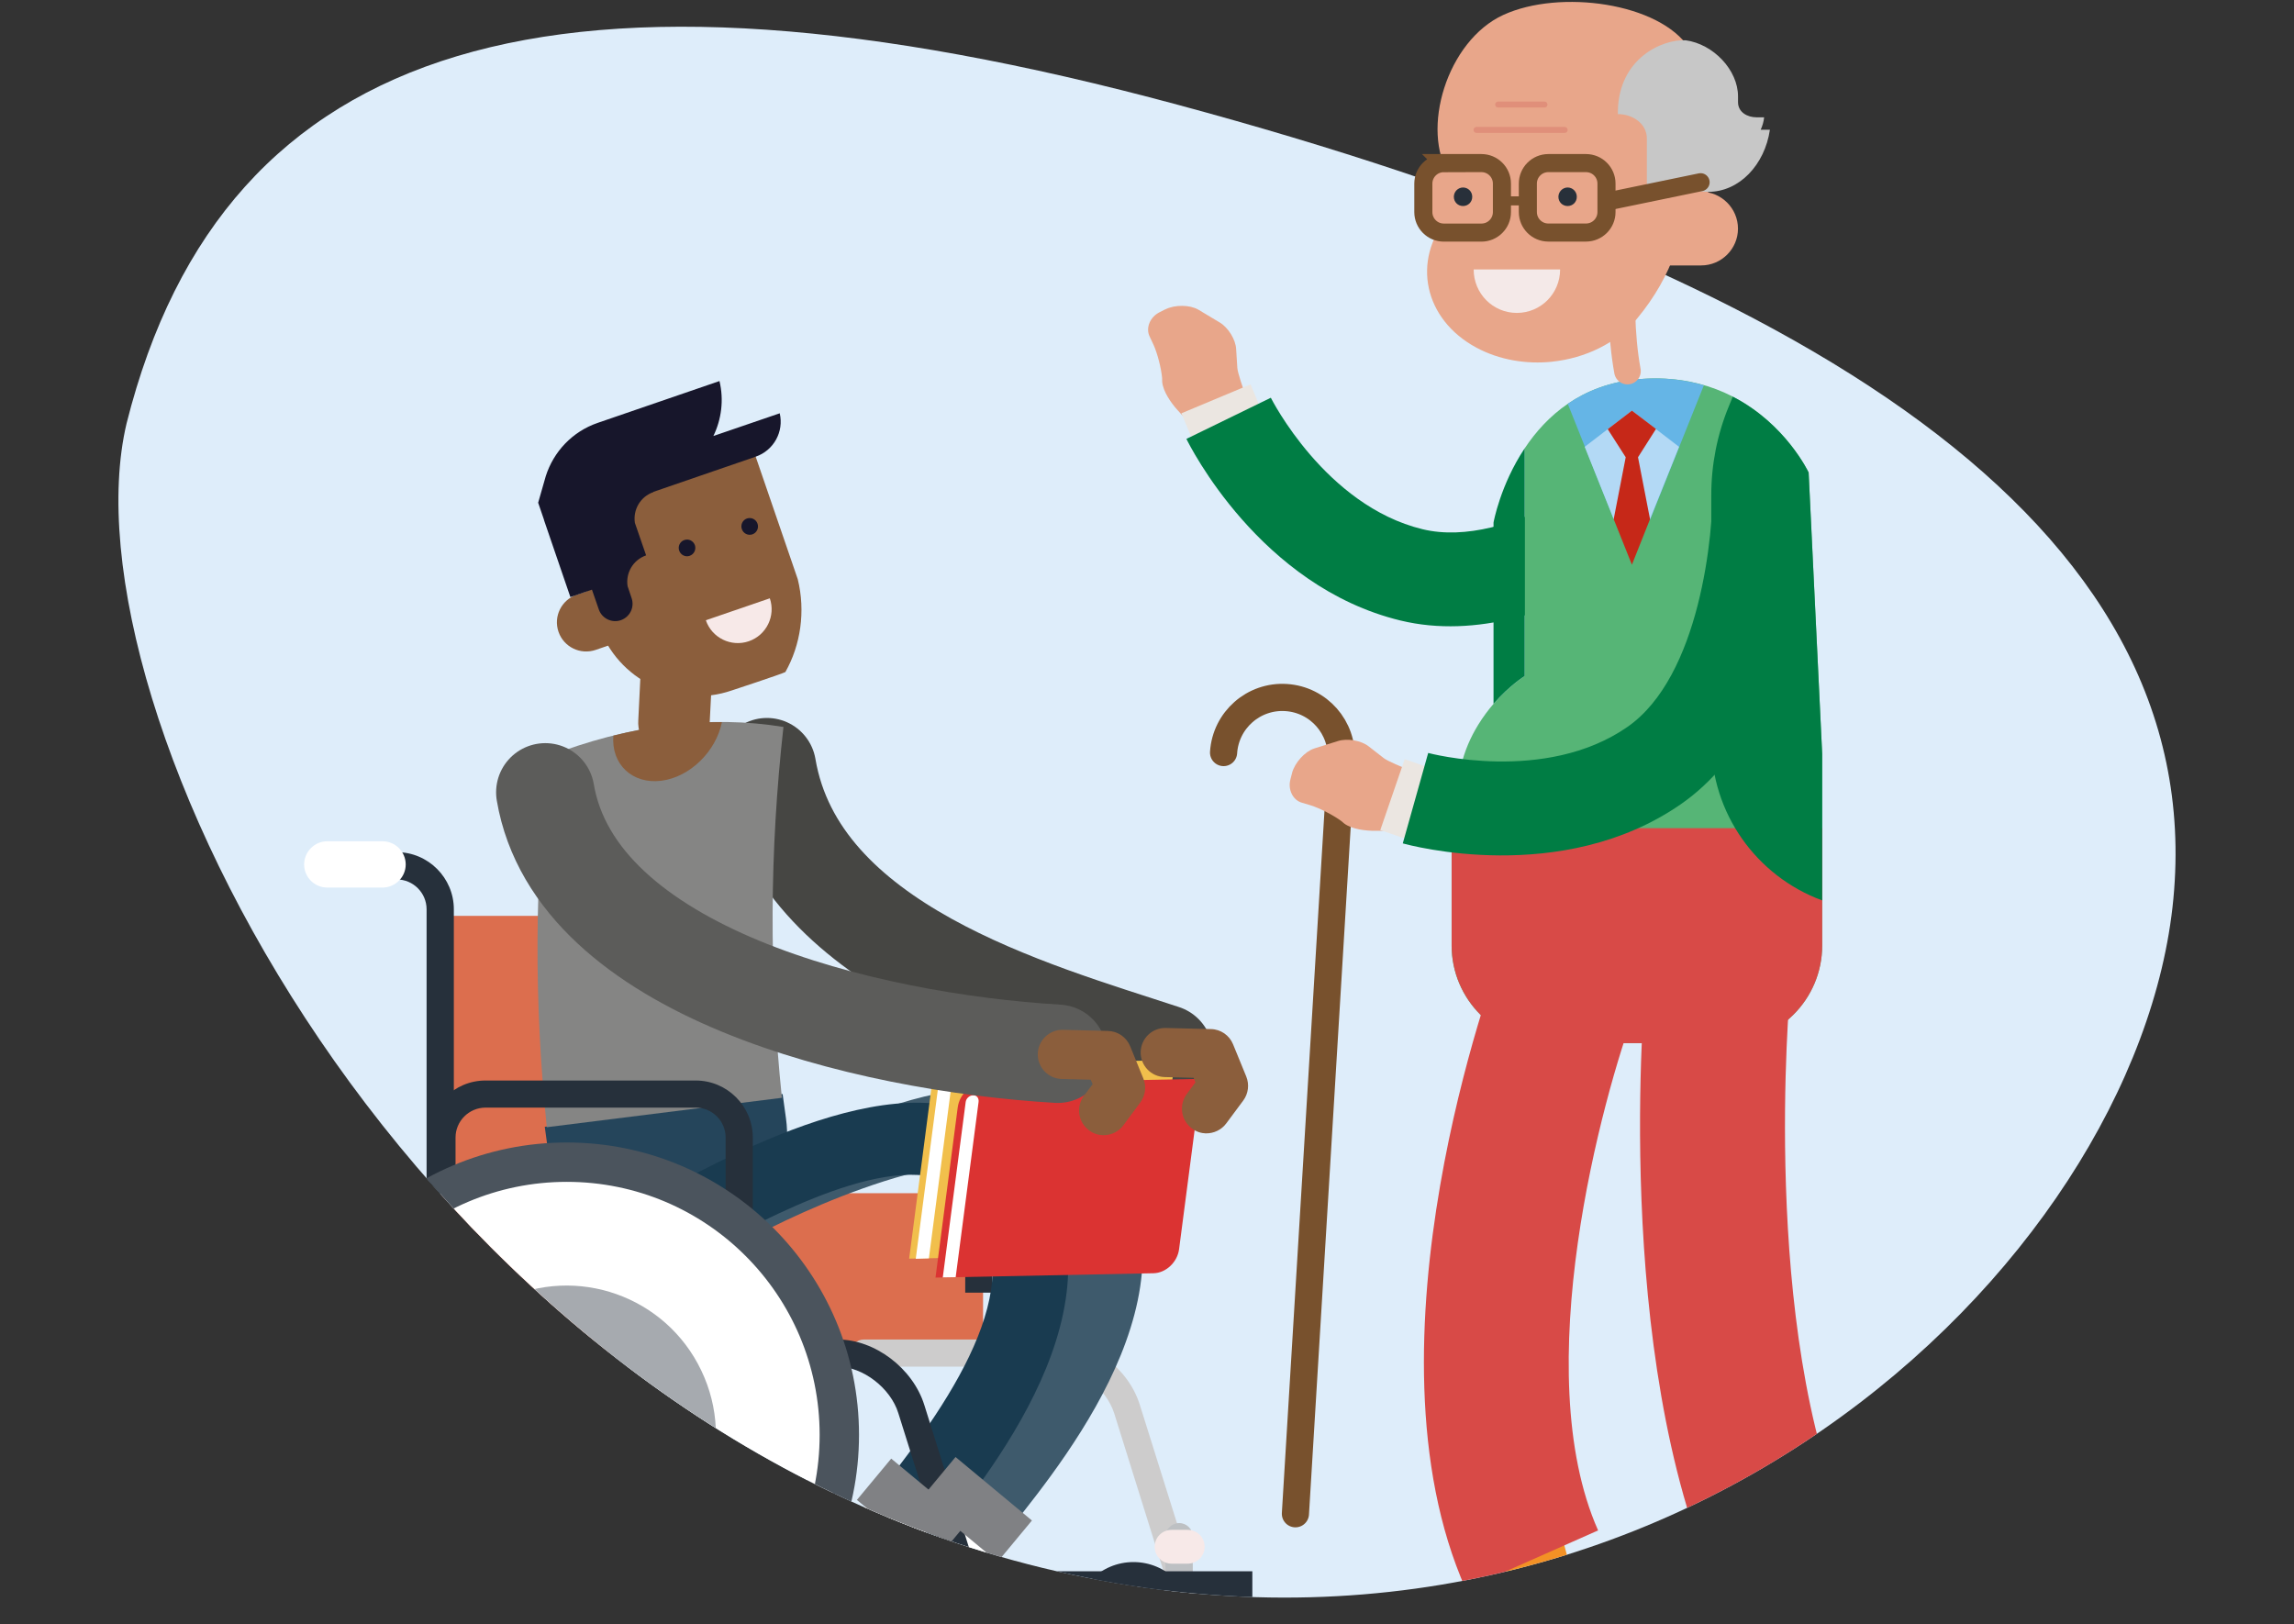 <?xml version="1.0" encoding="utf-8"?>
<svg xmlns="http://www.w3.org/2000/svg" data-name="Calque 1" id="Calque_1" viewBox="0 0 500 354.07">
  <rect x="0" y="0" width="500" height="354.07" fill="#333333" stroke="none"/>
  <defs>
    <style>
      .cls-1 {
        fill: #dc6e4e;
      }

      .cls-2 {
        fill: #f7e9e8;
      }

      .cls-3 {
        stroke: #e08f7a;
        stroke-width: 1.3px;
      }

      .cls-3, .cls-4, .cls-5, .cls-6, .cls-7, .cls-8, .cls-9, .cls-10, .cls-11 {
        fill: none;
      }

      .cls-3, .cls-4, .cls-5, .cls-6, .cls-7, .cls-8, .cls-11 {
        stroke-linecap: round;
      }

      .cls-3, .cls-5, .cls-6, .cls-7, .cls-8 {
        stroke-miterlimit: 10;
      }

      .cls-12 {
        fill: #25455b;
      }

      .cls-13 {
        fill: #bdc0c3;
      }

      .cls-14 {
        fill: #d84a47;
      }

      .cls-15 {
        fill: #fff;
      }

      .cls-16 {
        fill: #808184;
      }

      .cls-17 {
        fill: #db3332;
      }

      .cls-18 {
        fill: #25303b;
      }

      .cls-4 {
        stroke: #464643;
      }

      .cls-4, .cls-11 {
        stroke-width: 21.44px;
      }

      .cls-5 {
        stroke-width: 5.92px;
      }

      .cls-5, .cls-6, .cls-8 {
        stroke: #78512d;
      }

      .cls-19 {
        fill: #28303a;
      }

      .cls-20 {
        fill: #deedfa;
      }

      .cls-21 {
        fill: #26303b;
      }

      .cls-22 {
        fill: #c7c7c7;
      }

      .cls-23 {
        fill: #ccced0;
      }

      .cls-6 {
        stroke-width: 3.94px;
      }

      .cls-24 {
        fill: #193b50;
      }

      .cls-25 {
        fill: #c62818;
      }

      .cls-26 {
        fill: #cdcccc;
      }

      .cls-7 {
        stroke: #e8a68a;
        stroke-width: 5.8px;
      }

      .cls-27 {
        fill: #8b5e3c;
      }

      .cls-28 {
        fill: #65b5e6;
      }

      .cls-29 {
        fill: #f39125;
      }

      .cls-30 {
        fill: #a6aaaf;
      }

      .cls-31 {
        fill: #c5c8cb;
        opacity: .55;
      }

      .cls-32 {
        clip-path: url(#clippath);
      }

      .cls-8 {
        stroke-width: 1.97px;
      }

      .cls-33 {
        fill: #ebe6e1;
      }

      .cls-34 {
        fill: #56b576;
      }

      .cls-35 {
        fill: #3e5a6c;
      }

      .cls-36 {
        fill: #007d44;
      }

      .cls-37 {
        fill: #858584;
      }

      .cls-38 {
        fill: #b3d9f5;
      }

      .cls-39 {
        fill: #f1bf4c;
      }

      .cls-40 {
        fill: #17162b;
      }

      .cls-41 {
        fill: #f4e9e8;
      }

      .cls-10 {
        stroke: #4b545d;
        stroke-miterlimit: 3.86;
        stroke-width: 8.58px;
      }

      .cls-11 {
        stroke: #5c5c5a;
      }

      .cls-42 {
        fill: #e8a68a;
      }
    </style>
    <clipPath id="clippath">
      <path class="cls-9" d="M27.59,92.29C48.84,7.76,222.12-25.46,361.64-20.06c143.38,5.55,119.91,133.39,112.08,215.98-7.6,80.12-113.15,180.3-249.63,145.06C88.9,306.08,13.01,153.86,27.59,92.29Z"/>
    </clipPath>
  </defs>
  <path class="cls-20" d="M27.59,92.29C48.84,7.76,122.03-13.51,256.83,22.87c134.8,36.38,224.72,90.46,216.88,173.05-7.6,80.12-113.15,180.3-249.63,145.06C88.9,306.08,13.01,153.86,27.59,92.29Z"/>
  <g class="cls-32">
    <g>
      <g>
        <path class="cls-42" d="M254,67.44c2.09-1.06,5.35-1.01,7.19,.06l4.64,2.78c1.85,1.09,3.5,3.71,3.6,5.83l.26,4.08c.13,2.11,4.3,12.61,4.3,12.61l-10.33,4.21s-2.78-2.91-6.99-7.6c-1.42-1.56-3.19-4.09-3.36-6.2l-.02-.84c-.19-2.1-1.01-5.34-1.88-7.24l-.82-1.75c-.93-1.86,.05-4.27,2.15-5.32l1.24-.63Z"/>
        <polygon class="cls-33" points="272.57 83.78 275.33 90.4 260.28 96.77 257.5 90.09 272.57 83.78"/>
        <path class="cls-36" d="M258.59,95.67l18.4-8.97c.1,.2,11.88,23.53,33.07,28.66,18.76,4.54,43.95-13.92,52.08-21.41l13.89,15.05c-1.52,1.4-37.64,34.28-70.78,26.26-30.68-7.43-46.02-38.29-46.66-39.59"/>
        <path class="cls-34" d="M394.21,103s-10.61-22.7-37.14-20.34c-12.41,1.11-20.07,8.02-24.75,15.07v49.64s-3.31,2.06-6.79,6.06c-1.13,1.3-2.27,2.82-3.33,4.54-1.62,2.63-3.03,5.72-3.82,9.29l-1.99,12.24v26.58c0,11.77,9.54,21.31,21.31,21.31h38.15c11.77,0,21.31-9.54,21.31-21.31v-41.77l-2.95-61.31Z"/>
        <path class="cls-5" d="M266.69,164.04c.46-7.08,6.56-12.45,13.64-11.99,7.08,.45,12.45,6.56,11.99,13.64l-9.97,164.28"/>
        <path class="cls-28" d="M359.64,113.31l11.74-29.33c-4.15-1.21-8.88-1.81-14.31-1.33-6.25,.56-11.3,2.59-15.36,5.37l10.01,25.09,7.92,.19Z"/>
        <polygon class="cls-38" points="365.97 97.4 359.64 113.17 351.72 113.17 345.4 97.4 355.69 89.51 365.97 97.4"/>
        <polygon class="cls-25" points="357.02 99.67 359.64 113.17 355.69 123.1 351.72 113.17 354.34 99.67 350.42 93.55 355.69 89.51 360.94 93.5 357.02 99.67"/>
        <path class="cls-14" d="M316.4,180.52v25.56c0,11.77,9.54,21.31,21.31,21.31h38.15c11.77,0,21.31-9.54,21.31-21.31v-25.56h-80.76Z"/>
        <path class="cls-29" d="M381.25,336.24l5.8,21.1c.95,3.4,4.65,5.3,8.32,4.25,3.66-1.01,5.84-4.57,4.9-7.91l-5.77-21.03-13.25,3.6Z"/>
        <path class="cls-18" d="M399.68,351.07v.31c0,3.21-2.5,5.98-5.71,6.08-3.47,.11-4.56-2.57-4.56-5.89v-2.02h-13.44c-.42,3.87-3.63,6.82-7.61,6.82-5.54,0-10.33,3.89-11.48,9.31-.32,1.52-.55,2.61-.55,2.61h46.44v-11.08c0-2.56-1.21-4.71-3.08-6.14"/>
        <path class="cls-14" d="M374.19,346.39c-22.87-51.52-15.75-130.14-15.44-133.46l31.42,2.97-15.71-1.49,15.71,1.48c-.07,.73-6.63,73.77,12.86,117.69l-28.84,12.8Z"/>
        <path class="cls-29" d="M326.55,336.24l5.8,21.1c.96,3.4,4.65,5.3,8.32,4.25,3.66-1.01,5.85-4.57,4.9-7.91l-5.77-21.03-13.25,3.6Z"/>
        <path class="cls-18" d="M344.8,350.11v.32c0,3.39-2.63,6.31-6.02,6.42-3.66,.12-4.82-2.72-4.82-6.22v-2.13h-14.19c-.44,4.08-3.83,7.2-8.04,7.2-5.85,0-10.9,4.1-12.12,9.83-.34,1.61-.58,2.76-.58,2.76h49.03v-11.69c0-2.71-1.28-4.97-3.26-6.48"/>
        <path class="cls-14" d="M319.48,346.39c-23.81-53.64,6.35-134.79,7.65-138.22l29.52,11.16-14.76-5.58,14.76,5.57c-7.53,20.03-23.71,79.61-8.33,114.28l-28.85,12.8Z"/>
        <path class="cls-36" d="M394.21,103s-4.95-10.57-16.53-16.53l-.86,2.08c-2.53,6.13-3.83,12.7-3.83,19.34v53.72c0,15.62,9.79,29.36,24.17,34.66v-31.96l-2.95-61.31Z"/>
        <path class="cls-36" d="M325.53,153.42c3.47-4,6.79-6.06,6.79-6.06v-49.64c-5.33,8-6.79,16.18-6.79,16.18v39.52Z"/>
        <path class="cls-42" d="M281.61,168.5c.6-2.26,2.8-4.67,4.82-5.34l5.17-1.62c2.05-.66,5.1-.14,6.75,1.18l3.23,2.52c1.66,1.31,12.28,5.18,12.28,5.18l-3.72,10.51s-4.03,.14-10.32,.17c-2.11,.02-5.18-.33-6.86-1.61l-.64-.54c-1.7-1.25-4.66-2.79-6.66-3.41l-1.85-.55c-2.01-.54-3.16-2.88-2.54-5.14l.35-1.35Z"/>
        <polygon class="cls-33" points="306.16 165.49 312.94 167.83 307.69 183.3 300.85 180.94 306.16 165.49"/>
        <path class="cls-36" d="M305.75,183.84l5.54-19.71c.22,.06,25.47,6.77,43.39-5.65,15.87-11,18.83-42.08,18.63-53.13l20.47-.37c.04,2.07,.59,50.9-27.44,70.33-25.94,17.98-59.19,8.92-60.6,8.53"/>
        <path class="cls-7" d="M355.01,45.52s-3.24,19.16-.29,35.37"/>
        <path class="cls-42" d="M338.36,78.84c-5.68,.6-11.56-.36-16.6-3.08-11.37-6.14-14.13-18.9-6.16-28.51,2.34-2.81,1.39-5.31,1.38-5.33-6.38-9.9-1.54-22.5,10.79-28.17,12.34-5.66,27.51-2.23,33.89,7.66,5.68,8.82,11.06,28.87-4.87,48.07-4.44,5.35-11.28,8.59-18.43,9.35"/>
        <path class="cls-42" d="M344.87,67.93c-5.68,.6-11.56-.36-16.6-3.08-11.37-6.14-14.13-18.9-6.16-28.51,2.34-2.82-6.15,1.93-6.16,1.91-6.38-9.9-.61-29.34,11.72-35,12.34-5.66,34.12-2.63,40.5,7.26,5.68,8.83,11.06,28.87-4.87,48.07-4.44,5.35-11.28,8.59-18.43,9.35"/>
        <path class="cls-42" d="M360.51,41.8h10.26c4.45,0,8.04,3.64,8.04,8.04s-3.59,8.02-8.04,8.02h-13.06l2.8-16.06Z"/>
        <path class="cls-41" d="M321.2,58.74c0,5.23,4.18,9.47,9.41,9.47s9.43-4.23,9.43-9.47h-18.84Z"/>
        <path class="cls-22" d="M358.95,30.2c0,1.55,0,11.88,0,11.88,0,2.21,1.81-.25,3.98-.25s4.02,.5,4.02-1.71v.35c1.67,.85,3.5,1.35,5.39,1.35,6.74,0,12.3-5.87,13.43-13.54h-2.01c.38-.85,.66-1.76,.75-2.71h-1.68c-1.94,0-3.99-1.08-4.01-3.27v-1.29c0-5.76-5.39-11.42-11.42-12.23-5.13-.24-14.52,3.91-14.77,15.4,0,.42,0,.69,0,.69,3.17,0,6.32,2.04,6.32,5.32"/>
        <line class="cls-3" x1="321.82" x2="341.03" y1="28.32" y2="28.32"/>
        <line class="cls-3" x1="326.54" x2="336.63" y1="22.79" y2="22.79"/>
        <path class="cls-42" d="M322.89,50.69h-8.19c-2.46,0-4.47-2.01-4.47-4.47v-6.21c0-2.45,2.01-4.47,4.47-4.47h8.19c2.46,0,4.47,2.01,4.47,4.47v6.21c0,2.46-2.01,4.47-4.47,4.47"/>
        <path class="cls-6" d="M314.69,35.55h8.2c2.47,0,4.47,2,4.47,4.47v6.21c0,2.47-2,4.47-4.47,4.47h-8.19c-2.47,0-4.47-2-4.47-4.47v-6.2c0-2.47,2-4.47,4.47-4.47Z"/>
        <path class="cls-19" d="M316.88,42.9c0,1.13,.88,2.01,2,2.01s2.01-.88,2.01-2.01-.89-2.03-2.01-2.03-2,.94-2,2.03"/>
        <path class="cls-19" d="M339.67,42.9c0,1.13,.88,2.01,2.01,2.01s2-.88,2-2.01-.89-2.03-2-2.03-2.01,.94-2.01,2.03"/>
        <path class="cls-6" d="M337.48,35.55h8.2c2.47,0,4.47,2,4.47,4.47v6.2c0,2.47-2,4.47-4.47,4.47h-8.2c-2.47,0-4.47-2-4.47-4.47v-6.2c0-2.47,2-4.47,4.47-4.47Z"/>
        <line class="cls-8" x1="327.35" x2="332.56" y1="43.79" y2="43.79"/>
        <line class="cls-42" x1="350.96" x2="370.66" y1="43.79" y2="39.72"/>
        <line class="cls-6" x1="350.96" x2="370.66" y1="43.79" y2="39.72"/>
      </g>
      <g>
        <g>
          <path class="cls-15" d="M225.1,369.46l-44.36-24.85,4.52-6.64,2.61-3.72c3.82-4.49,10.59-5.03,15.08-1.21l22.3,19.21c4.22,3.59,4.93,9.72,1.86,14.2l-2.01,3.02Z"/>
          <polygon class="cls-23" points="179.23 346.82 221.09 375.33 225.1 369.46 183.23 340.96 179.23 346.82"/>
          <path class="cls-15" d="M199.5,331.39c-2.61,3.87-1.61,9.11,2.24,11.74,3.85,2.62,9.1,1.63,11.72-2.24l11.92-17.5c2.62-3.85,1.62-9.1-2.23-11.72-3.86-2.63-9.1-1.63-11.73,2.22l-11.93,17.5Z"/>
        </g>
        <g>
          <path class="cls-15" d="M207.52,372.12l-41.78-28.98,5.13-6.18,2.96-3.45c4.24-4.11,11.02-4,15.13,.23l20.36,21.26c3.86,3.98,3.97,10.15,.49,14.31l-2.29,2.81Z"/>
          <polygon class="cls-23" points="164.03 345.2 202.97 377.59 207.52 372.12 168.56 339.75 164.03 345.2"/>
          <path class="cls-15" d="M185.68,331.78c-2.97,3.61-2.48,8.91,1.11,11.9,3.59,2.98,8.91,2.49,11.89-1.11l13.54-16.29c2.97-3.59,2.48-8.9-1.1-11.88-3.59-2.99-8.9-2.49-11.89,1.09l-13.55,16.28Z"/>
        </g>
        <g>
          <rect class="cls-1" height="59.67" width="51.21" x="96.77" y="199.64"/>
          <g>
            <rect class="cls-1" height="34.84" width="65.69" x="148.58" y="260.09"/>
            <path class="cls-21" d="M216.3,281.78h-5.92v-46.98c0-3.59-2.92-6.51-6.52-6.51h-45.79c-3.6,0-6.52,2.92-6.52,6.51v46.98h-5.92v-46.98c0-6.86,5.57-12.43,12.44-12.43h45.79c6.87,0,12.44,5.56,12.44,12.43v46.98h0Z"/>
            <path class="cls-26" d="M258.01,349.55c-1.26,0-2.47-.82-2.84-2.07l-12.33-39.44c-1.77-5.49-7.81-10.14-13.24-10.14h-41.27c-1.63,0-2.96-1.34-2.96-2.98s1.33-2.94,2.96-2.94h41.27c8.05,0,16.4,6.27,18.85,14.3l12.37,39.41c.5,1.56-.38,3.23-1.93,3.71-.31,.09-.61,.14-.88,.14h0Z"/>
            <g>
              <path class="cls-21" d="M260.06,353.48c0-7.16-5.82-12.98-13.01-12.98s-12.99,5.82-12.99,12.98,5.84,12.99,12.99,12.99,13.01-5.84,13.01-12.99Z"/>
              <path class="cls-31" d="M255.18,353.48c0-4.26-3.44-7.7-7.68-7.7s-7.65,3.44-7.65,7.7,3.43,7.64,7.65,7.64,7.68-3.44,7.68-7.64Z"/>
              <path class="cls-13" d="M247.5,356.58c-1.63,0-2.96-1.34-2.96-2.98s1.32-2.94,2.96-2.94c3.6,0,6.53-2.94,6.53-6.54v-9.16c0-1.64,1.36-2.96,2.99-2.96s2.96,1.32,2.96,2.96v9.16c0,6.87-5.61,12.46-12.48,12.46Z"/>
            </g>
            <path class="cls-2" d="M262.56,337.17c0,2.04-1.65,3.68-3.71,3.68h-3.49c-2.03,0-3.69-1.64-3.69-3.68h0c0-2.06,1.65-3.69,3.69-3.69h3.49c2.06,0,3.71,1.63,3.71,3.69h0Z"/>
            <rect class="cls-21" height="8.16" width="47.01" x="225.95" y="342.5"/>
          </g>
          <rect class="cls-1" height="34.84" width="65.69" x="96.34" y="260.09"/>
          <path class="cls-21" d="M181.95,335.03h-5.95v-30.6c0-3.59-2.92-6.52-6.54-6.52H92.98v-99.7c0-3.59-2.92-6.51-6.52-6.51h-15.71v-5.95h15.71c6.87,0,12.46,5.6,12.46,12.46v93.78h70.54c6.9,0,12.49,5.58,12.49,12.44v30.6h0Z"/>
          <path class="cls-15" d="M88.43,188.44c0,2.75-2.28,5.03-5.04,5.03h-12.07c-2.79,0-5.03-2.28-5.03-5.03s2.24-5.06,5.03-5.06h12.07c2.76,0,5.04,2.28,5.04,5.06Z"/>
          <path class="cls-4" d="M253.65,229.71c-28.74-9.47-79.84-23.32-86.49-62.49"/>
          <path class="cls-35" d="M220.37,332.95l-12.81-10.23c17.68-22.18,33.84-47.17,19.61-64.47-10.57-12.87-48.18,3.51-62.27,10.96l-3.08-13.4c20.61-10.9,58.95-31.16,78.02-7.97,24.59,29.89-6.28,68.58-19.46,85.1h0Z"/>
          <path class="cls-12" d="M148.95,273.27c-14.32,1.97-27.51-8.03-29.49-22.34l-.72-5.31,51.84-7.15,.73,5.3c1.99,14.33-8.02,27.53-22.35,29.5Z"/>
          <g>
            <path class="cls-37" d="M119.52,164.86c8.49-3.33,17.25-5.64,26.1-6.76,8.85-1.1,17.24-.93,25.14,.36-3.03,27.21-3.15,53.6-.34,80.84-17.07,2.14-34.17,4.27-51.24,6.41-2.81-27.23-2.7-53.64,.34-80.85Z"/>
            <path class="cls-27" d="M145.63,158.1c-4,.51-7.99,1.27-11.94,2.25-.51,6.26,4.14,10.62,10.44,9.84,6.31-.8,11.95-6.45,13.22-12.79-3.81,0-7.72,.21-11.72,.71Z"/>
          </g>
          <path class="cls-27" d="M148.32,130.75c-4.29-.28-7.98,2.99-8.27,7.28l-.93,18.97c-.27,4.3,2.97,7.98,7.28,8.26,4.29,.26,7.98-2.99,8.26-7.29l.97-18.97c.26-4.29-3-7.98-7.29-8.25Z"/>
          <path class="cls-27" d="M164.22,98.12l9.66,28.14c1.72,6.98,.64,14.32-2.7,20.23-.68,.39-11.51,3.96-11.67,4.01-11.94,4.1-24.93-2.25-29.04-14.18l-8.16-23.8,41.91-14.39Z"/>
          <path class="cls-27" d="M125.71,129.63c-3.34,1.14-5.13,4.75-3.98,8.09,1.15,3.33,4.77,5.09,8.12,3.94l9.79-3.37-4.47-11.91-9.44,3.25Z"/>
          <path class="cls-40" d="M117.31,109.62l1.25,3.65s0,.09,.03,.15l5.73,16.73,4.7-1.62,1.49,4.3c.67,1.98,2.85,3.04,4.8,2.36,2-.69,3.04-2.84,2.35-4.83l-.87-2.59c-.45-2.86,1.18-5.72,4.04-6.71l-2.45-7.09c-.44-2.87,1.21-5.73,4.04-6.7l-.02-.05,22.3-7.67c3.96-1.36,6.19-5.47,5.25-9.46l-14.46,4.95c1.76-3.63,2.32-7.84,1.33-11.98l-26.52,9.11c-5.61,1.92-9.64,6.33-11.33,11.58l-1.68,5.86Z"/>
          <path class="cls-2" d="M153.85,135.21c1.31,3.84,5.51,5.89,9.36,4.57,3.85-1.33,5.89-5.52,4.58-9.36l-13.94,4.78Z"/>
          <g>
            <path class="cls-40" d="M163.99,116.48c-.95,.32-1.98-.19-2.3-1.15-.33-.94,.17-1.99,1.12-2.31,.97-.32,1.98,.19,2.3,1.13,.34,.96-.17,1.99-1.12,2.33Z"/>
            <path class="cls-40" d="M150.33,121.16c-.95,.33-1.98-.19-2.3-1.15-.32-.93,.18-1.98,1.12-2.29,.95-.34,1.98,.17,2.31,1.12,.32,.95-.19,1.99-1.13,2.31Z"/>
          </g>
          <path class="cls-24" d="M204.14,335.73l-12.81-10.23c17.68-22.18,33.84-47.17,19.61-64.47-10.57-12.87-40.03,2.55-54.12,9.99l-13.68-10.78c20.61-10.9,61.4-32.82,80.46-9.62,24.59,29.89-6.28,68.58-19.46,85.1h0Z"/>
          <path class="cls-21" d="M164.08,294.93h-5.92v-46.97c0-3.6-2.92-6.52-6.52-6.52h-45.81c-3.59,0-6.54,2.92-6.54,6.52v46.97h-5.89v-46.97c0-6.84,5.56-12.43,12.43-12.43h45.81c6.85,0,12.44,5.59,12.44,12.43v46.97h0Z"/>
          <path class="cls-21" d="M210.99,349.55c-1.25,0-2.41-.82-2.8-2.07l-12.39-39.44c-1.7-5.49-7.75-10.14-13.21-10.14h-41.24c-1.67,0-2.98-1.34-2.98-2.98s1.31-2.94,2.98-2.94h41.24c8.09,0,16.37,6.27,18.88,14.3l12.34,39.41c.49,1.56-.36,3.23-1.92,3.71-.29,.09-.59,.14-.9,.14h0Z"/>
          <g>
            <path class="cls-15" d="M64.1,312.78c0-32.86,26.65-59.45,59.44-59.45s59.4,26.58,59.4,59.45-26.57,59.39-59.4,59.39-59.44-26.61-59.44-59.39"/>
            <path class="cls-10" d="M64.1,312.78c0-32.86,26.65-59.45,59.44-59.45s59.4,26.58,59.4,59.45-26.57,59.39-59.4,59.39-59.44-26.61-59.44-59.39Z"/>
            <path class="cls-30" d="M109.56,283.39c16.15-7.71,35.56-.86,43.3,15.37,7.75,16.2,.86,35.57-15.3,43.33-16.22,7.74-35.62,.87-43.38-15.32-7.75-16.23-.86-35.64,15.38-43.38"/>
          </g>
          <g>
            <path class="cls-39" d="M203,237.26l-4.84,37.1,47.49-.91c2.71-.06,5.22-2.42,5.59-5.26l4.85-37.13-47.5,.97c-2.71,.06-5.22,2.4-5.59,5.23Z"/>
            <path class="cls-17" d="M208.75,241.36l-4.85,37.13,47.52-.95c2.69-.05,5.2-2.39,5.57-5.24l4.85-37.14-47.5,.95c-2.71,.07-5.22,2.42-5.59,5.26Z"/>
            <path class="cls-15" d="M208.3,278.4l4.99-38.2c.11-.83-.42-1.49-1.19-1.45-.8,.02-1.52,.67-1.62,1.47l-4.99,38.23,2.82-.05Z"/>
            <path class="cls-15" d="M202.46,274.29l4.98-38.19c.11-.81-.43-1.49-1.22-1.45-.8,0-1.52,.66-1.63,1.51l-4.99,38.23,2.86-.09Z"/>
          </g>
          <path class="cls-27" d="M262.84,247.06c-1.05-.04-2.13-.37-3.04-1.07-2.39-1.76-2.89-5.12-1.14-7.51l1.9-2.55-.4-.99-6.31-.16c-2.97-.08-5.29-2.52-5.23-5.48,.08-2.96,2.53-5.31,5.5-5.22l9.8,.24c2.13,.03,4.04,1.35,4.84,3.32l2.87,7.01c.71,1.76,.46,3.73-.64,5.23l-3.7,4.98c-1.07,1.46-2.77,2.22-4.45,2.19h0Z"/>
          <path class="cls-11" d="M230.54,229.7c-42.21-2.51-105.03-17.81-111.69-56.99"/>
          <path class="cls-27" d="M240.41,247.45c-1.07-.03-2.12-.36-3.04-1.06-2.39-1.76-2.88-5.12-1.14-7.5l1.92-2.55-.42-.99-6.31-.16c-2.96-.06-5.29-2.53-5.23-5.47,.08-2.95,2.53-5.31,5.5-5.24l9.81,.25c2.12,.04,4.01,1.35,4.83,3.33l2.87,7.03c.72,1.72,.45,3.7-.64,5.2l-3.7,4.99c-1.08,1.47-2.77,2.21-4.46,2.17h0Z"/>
        </g>
        <polygon class="cls-16" points="186.77 326.95 203.42 340.8 210.9 331.78 194.25 317.95 186.77 326.95"/>
        <polygon class="cls-16" points="200.79 326.61 217.44 340.45 224.92 331.44 208.27 317.6 200.79 326.61"/>
      </g>
    </g>
  </g>
</svg>